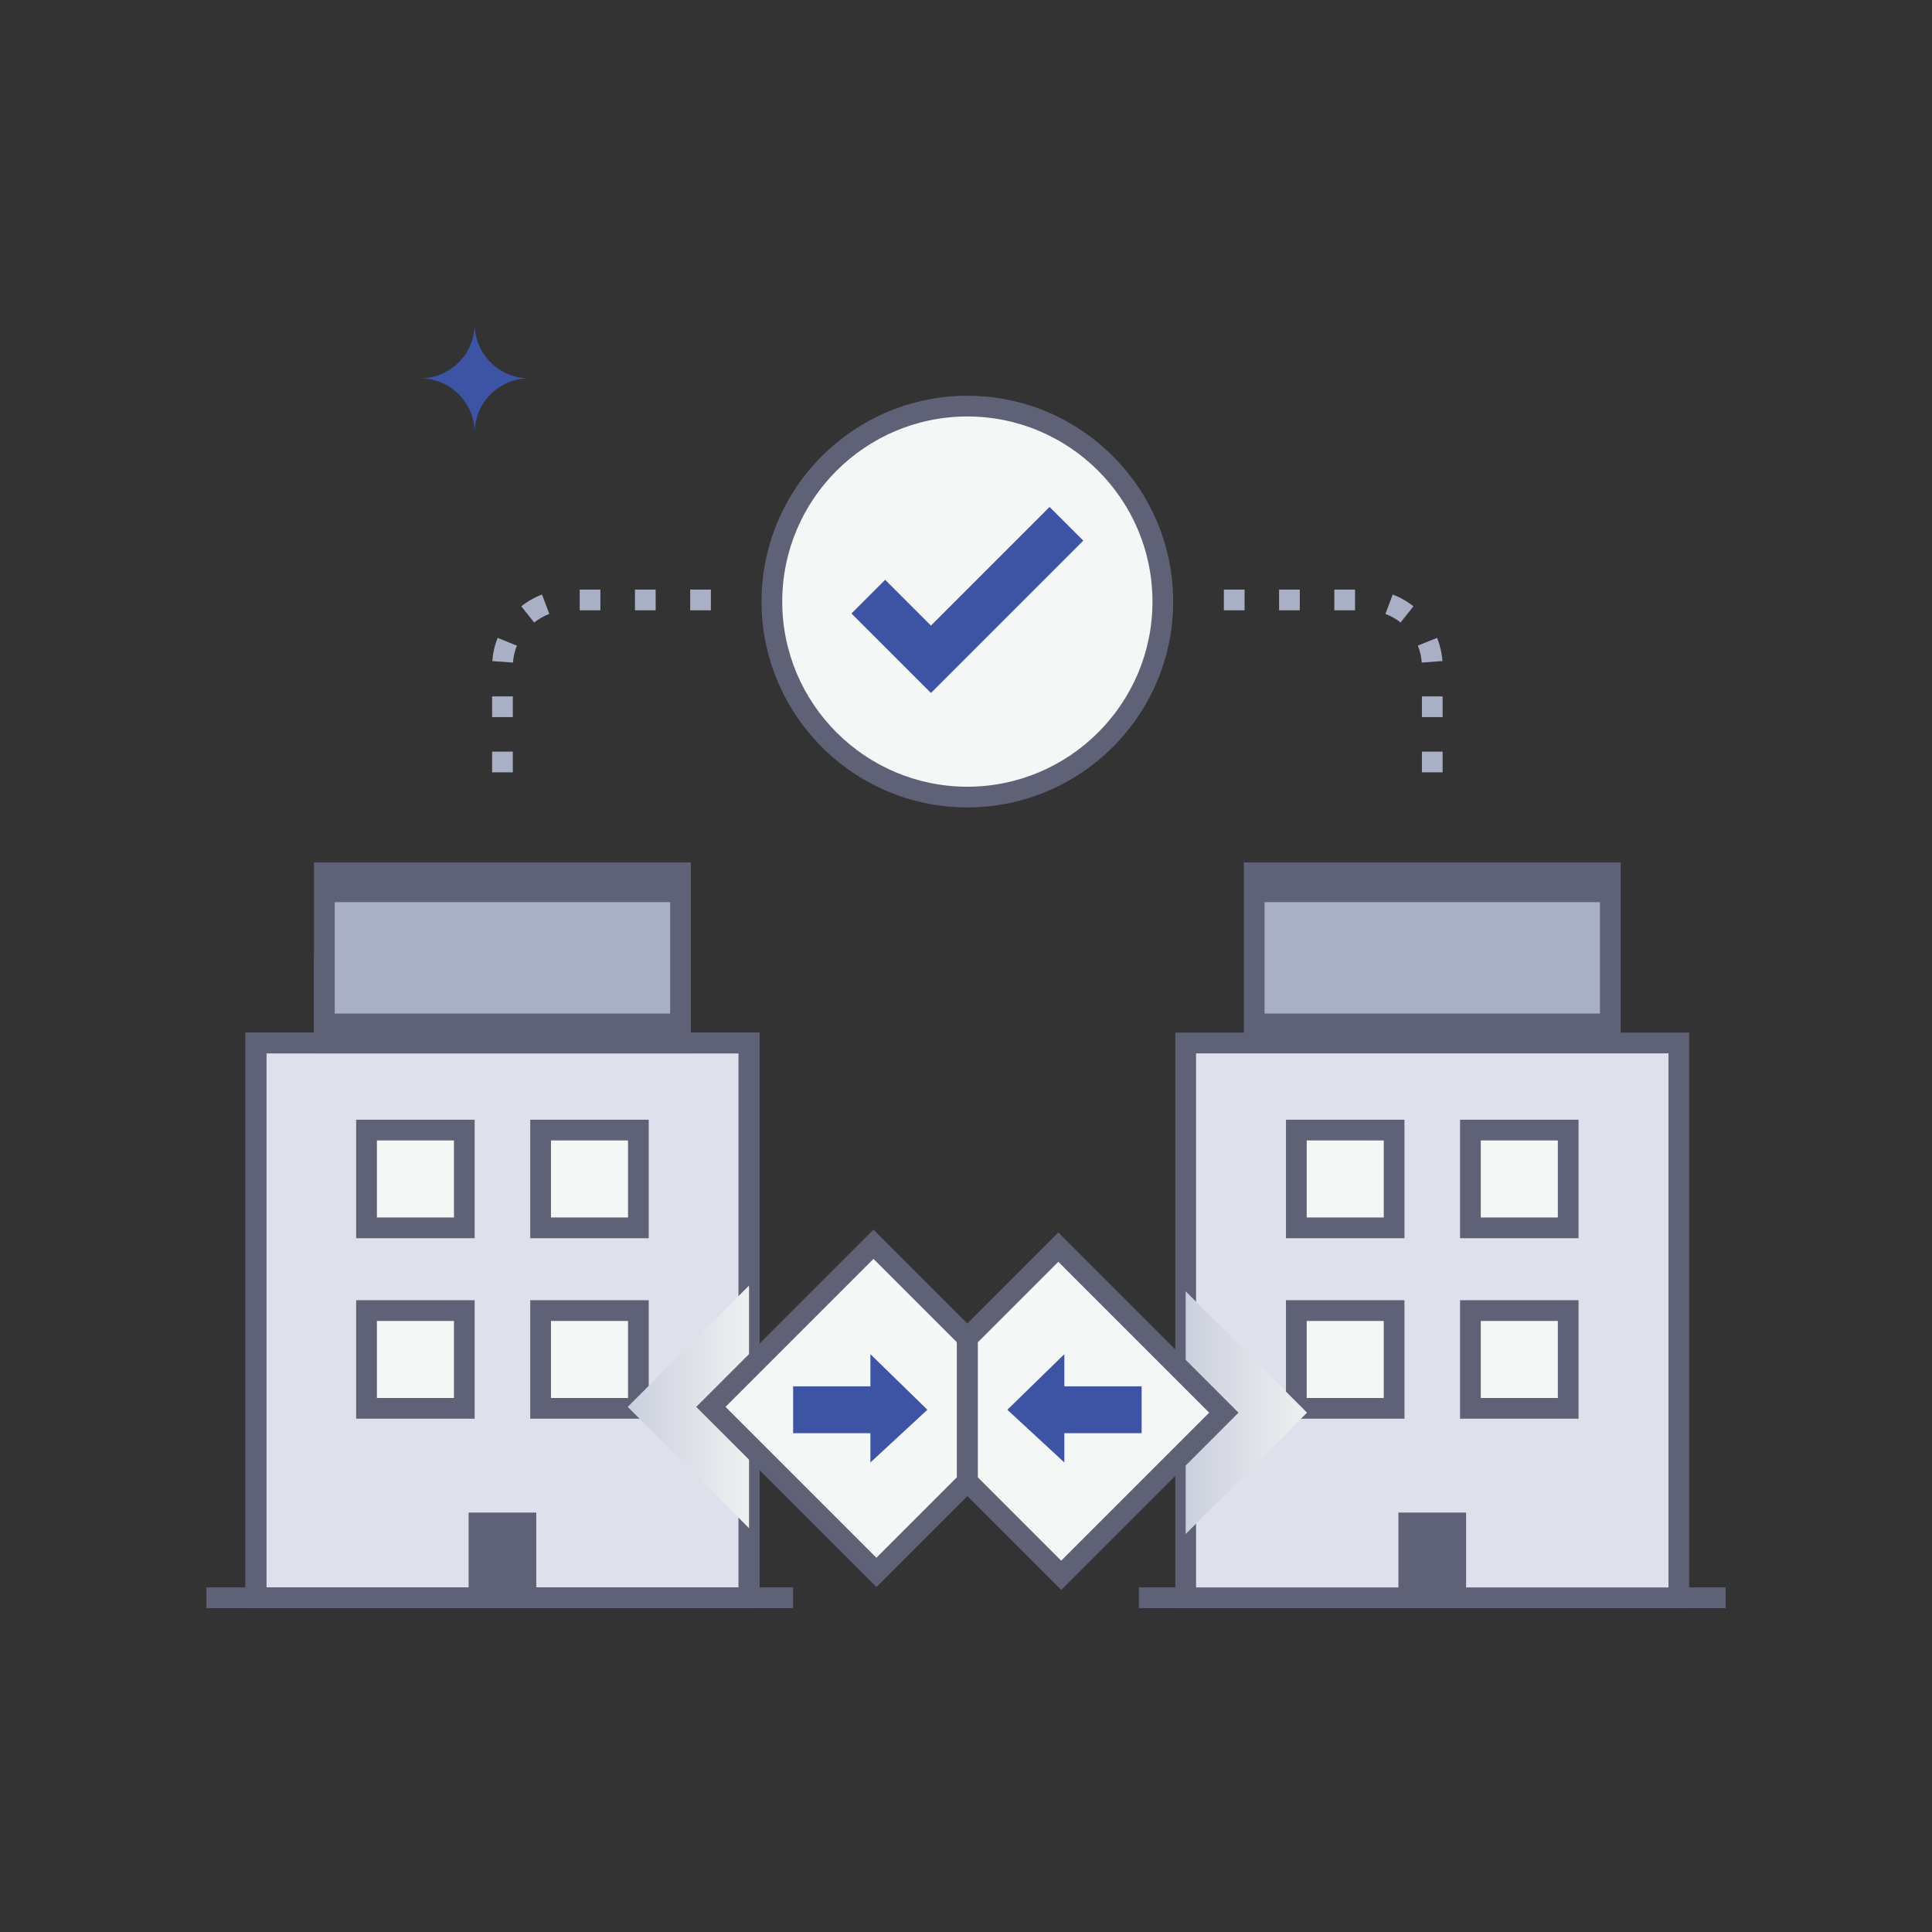 <?xml version="1.0" encoding="UTF-8"?><svg xmlns="http://www.w3.org/2000/svg" xmlns:xlink="http://www.w3.org/1999/xlink" version="1.1" viewBox="0 0 600 600"><rect x="0" y="0" width="600" height="600" fill="#333333" stroke="none"/><defs><style> .st0 { fill: #f5f6f6; } .st1 { fill: url(#linear-gradient1); } .st1, .st2 { mix-blend-mode: multiply; } .st3 { fill: #a9afc4; } .st4 { isolation: isolate; } .st5 { fill: #dee1ec; } .st6 { fill: #3d53a3; } .st2 { fill: url(#linear-gradient); } .st7 { fill: #5f6276; } </style><linearGradient id="linear-gradient" x1="194.94" y1="436.92" x2="232.62" y2="436.92" gradientUnits="userSpaceOnUse"><stop offset="0" stop-color="#cbd0de"/><stop offset="1" stop-color="#eff0f1"/></linearGradient><linearGradient id="linear-gradient1" x1="368.23" y1="438.72" x2="405.91" y2="438.72" xlink:href="#linear-gradient"/></defs><g class="st4"><g id="Layer_1"><g><path class="st6" d="M130.5,117.49c9.34,0,16.91,7.57,16.91,16.91,0-9.34,7.57-16.91,16.91-16.91-9.34,0-16.91-7.57-16.91-16.91,0,9.34-7.57,16.91-16.91,16.91"/><rect class="st7" x="64.09" y="492.99" width="182.22" height="6.43"/><rect class="st7" x="353.7" y="492.99" width="182.22" height="6.43"/><path class="st3" d="M448.02,239.85h-6.43v-6.43h6.43v6.43ZM448.02,222.7h-6.43v-6.43h6.43v6.43ZM441.54,205.77c-.13-1.82-.54-3.59-1.22-5.27l5.97-2.41c.93,2.3,1.49,4.73,1.67,7.21l-6.42.46ZM434.96,193.33c-1.43-1.13-3.01-2.03-4.71-2.67l2.27-6.02c2.32.87,4.49,2.1,6.44,3.65l-4,5.04ZM420.82,189.54h-6.43v-6.43h6.43v6.43ZM403.66,189.54h-6.43v-6.43h6.43v6.43ZM386.51,189.54h-6.43v-6.43h6.43v6.43Z"/><path class="st3" d="M159.26,239.85h-6.43v-6.43h6.43v6.43ZM159.26,222.7h-6.43v-6.43h6.43v6.43ZM159.31,205.77l-6.42-.46c.18-2.49.74-4.91,1.67-7.21l5.97,2.41c-.68,1.68-1.09,3.45-1.22,5.27ZM165.89,193.33l-4-5.04c1.95-1.55,4.12-2.78,6.44-3.65l2.27,6.02c-1.7.64-3.28,1.54-4.71,2.67ZM220.77,189.54h-6.43v-6.43h6.43v6.43ZM203.62,189.54h-6.43v-6.43h6.43v6.43ZM186.46,189.54h-6.43v-6.43h6.43v6.43Z"/><rect class="st5" x="79.47" y="323.91" width="153.15" height="172.3"/><path class="st7" d="M235.83,499.42H76.25v-178.73h159.58v178.73ZM82.69,492.99h146.71v-165.86H82.69v165.86Z"/><path class="st7" d="M214.56,327.13h-117.04v-30.89h117.04v30.89ZM103.96,320.69h104.17v-18.02h-104.17v18.02Z"/><rect class="st0" x="113.83" y="350.96" width="30.36" height="30.36"/><rect class="st0" x="167.89" y="350.96" width="30.36" height="30.36"/><rect class="st0" x="113.83" y="407.01" width="30.36" height="30.36"/><rect class="st0" x="167.89" y="407.01" width="30.36" height="30.36"/><rect class="st7" x="145.53" y="469.74" width="21.02" height="26.47"/><rect class="st5" x="368.23" y="323.91" width="153.15" height="172.3"/><rect class="st3" x="389.5" y="299.45" width="110.61" height="24.46"/><rect class="st3" x="100.74" y="274" width="110.61" height="46.95"/><rect class="st5" x="368.23" y="323.91" width="153.15" height="172.3"/><rect class="st3" x="389.5" y="274" width="110.61" height="46.95"/><path class="st7" d="M235.83,499.42H76.25v-178.73h159.58v178.73ZM82.69,492.99h146.71v-165.86H82.69v165.86Z"/><path class="st7" d="M235.83,499.42H76.25v-178.73h159.58v178.73ZM82.69,492.99h146.71v-165.86H82.69v165.86Z"/><path class="st7" d="M214.56,327.13h-117.04v-59.31h117.04v59.31ZM103.96,314.77h104.17v-34.6h-104.17v34.6Z"/><path class="st7" d="M524.59,499.42h-159.58v-178.73h159.58v178.73ZM371.45,492.99h146.71v-165.86h-146.71v165.86Z"/><path class="st7" d="M503.32,327.13h-117.04v-59.31h117.04v59.31ZM392.72,314.77h104.17v-34.6h-104.17v34.6Z"/><rect class="st0" x="402.59" y="350.96" width="30.36" height="30.36"/><rect class="st0" x="456.65" y="350.96" width="30.36" height="30.36"/><rect class="st0" x="402.59" y="407.01" width="30.36" height="30.36"/><rect class="st0" x="456.65" y="407.01" width="30.36" height="30.36"/><path class="st7" d="M147.41,384.54h-36.8v-36.8h36.8v36.8ZM117.05,378.1h23.93v-23.93h-23.93v23.93Z"/><path class="st7" d="M201.47,384.54h-36.8v-36.8h36.8v36.8ZM171.11,378.1h23.93v-23.93h-23.93v23.93Z"/><path class="st7" d="M147.41,440.59h-36.8v-36.8h36.8v36.8ZM117.05,434.16h23.93v-23.93h-23.93v23.93Z"/><path class="st7" d="M201.47,440.59h-36.8v-36.8h36.8v36.8ZM171.11,434.16h23.93v-23.93h-23.93v23.93Z"/><path class="st7" d="M436.17,384.54h-36.8v-36.8h36.8v36.8ZM405.81,378.1h23.93v-23.93h-23.93v23.93Z"/><path class="st7" d="M490.23,384.54h-36.8v-36.8h36.8v36.8ZM459.87,378.1h23.93v-23.93h-23.93v23.93Z"/><path class="st7" d="M436.17,440.59h-36.8v-36.8h36.8v36.8ZM405.81,434.16h23.93v-23.93h-23.93v23.93Z"/><path class="st7" d="M490.23,440.59h-36.8v-36.8h36.8v36.8ZM459.87,434.16h23.93v-23.93h-23.93v23.93Z"/><rect class="st7" x="434.29" y="469.74" width="21.02" height="26.47"/><polygon class="st2" points="194.94 436.92 232.62 399.24 232.62 474.6 194.94 436.92"/><polygon class="st1" points="405.91 438.72 368.23 476.4 368.23 401.04 405.91 438.72"/><circle class="st0" cx="300.42" cy="186.82" r="60.7"/><path class="st7" d="M300.42,250.75c-35.25,0-63.92-28.68-63.92-63.92s28.68-63.92,63.92-63.92,63.92,28.68,63.92,63.92-28.68,63.92-63.92,63.92ZM300.42,129.34c-31.7,0-57.49,25.79-57.49,57.49s25.79,57.49,57.49,57.49,57.49-25.79,57.49-57.49-25.79-57.49-57.49-57.49Z"/><polygon class="st6" points="289.11 215.21 264.43 190.53 274.89 180.06 289.11 194.28 325.95 157.44 336.42 167.9 289.11 215.21"/><polygon class="st0" points="220.77 436.92 272.18 488.33 300.42 460.09 300.42 415.56 271.28 386.41 220.77 436.92"/><polygon class="st0" points="380.07 438.73 328.66 387.32 300.42 415.56 300.42 460.09 329.57 489.23 380.07 438.73"/><path class="st7" d="M272.18,492.88l-55.96-55.96,55.05-55.05,32.36,32.36v47.2l-31.46,31.46ZM225.32,436.92l46.86,46.86,25.02-25.02v-41.87l-25.93-25.93-45.96,45.96Z"/><path class="st7" d="M329.57,493.78l-32.36-32.36v-47.2l31.46-31.46,55.96,55.96-55.05,55.05ZM303.64,458.75l25.93,25.93,45.96-45.96-46.86-46.86-25.02,25.02v41.87Z"/><path class="st6" d="M312.85,437.82l17.69,16.36v-9.1s24,0,24,0c0-5.08,0-9.45,0-14.53h-24s0-10,0-10l-17.69,17.26Z"/><path class="st6" d="M288,437.82l-17.69,16.36v-9.1s-24,0-24,0c0-5.08,0-9.45,0-14.53h24s0-10,0-10l17.69,17.26Z"/></g></g></g></svg>